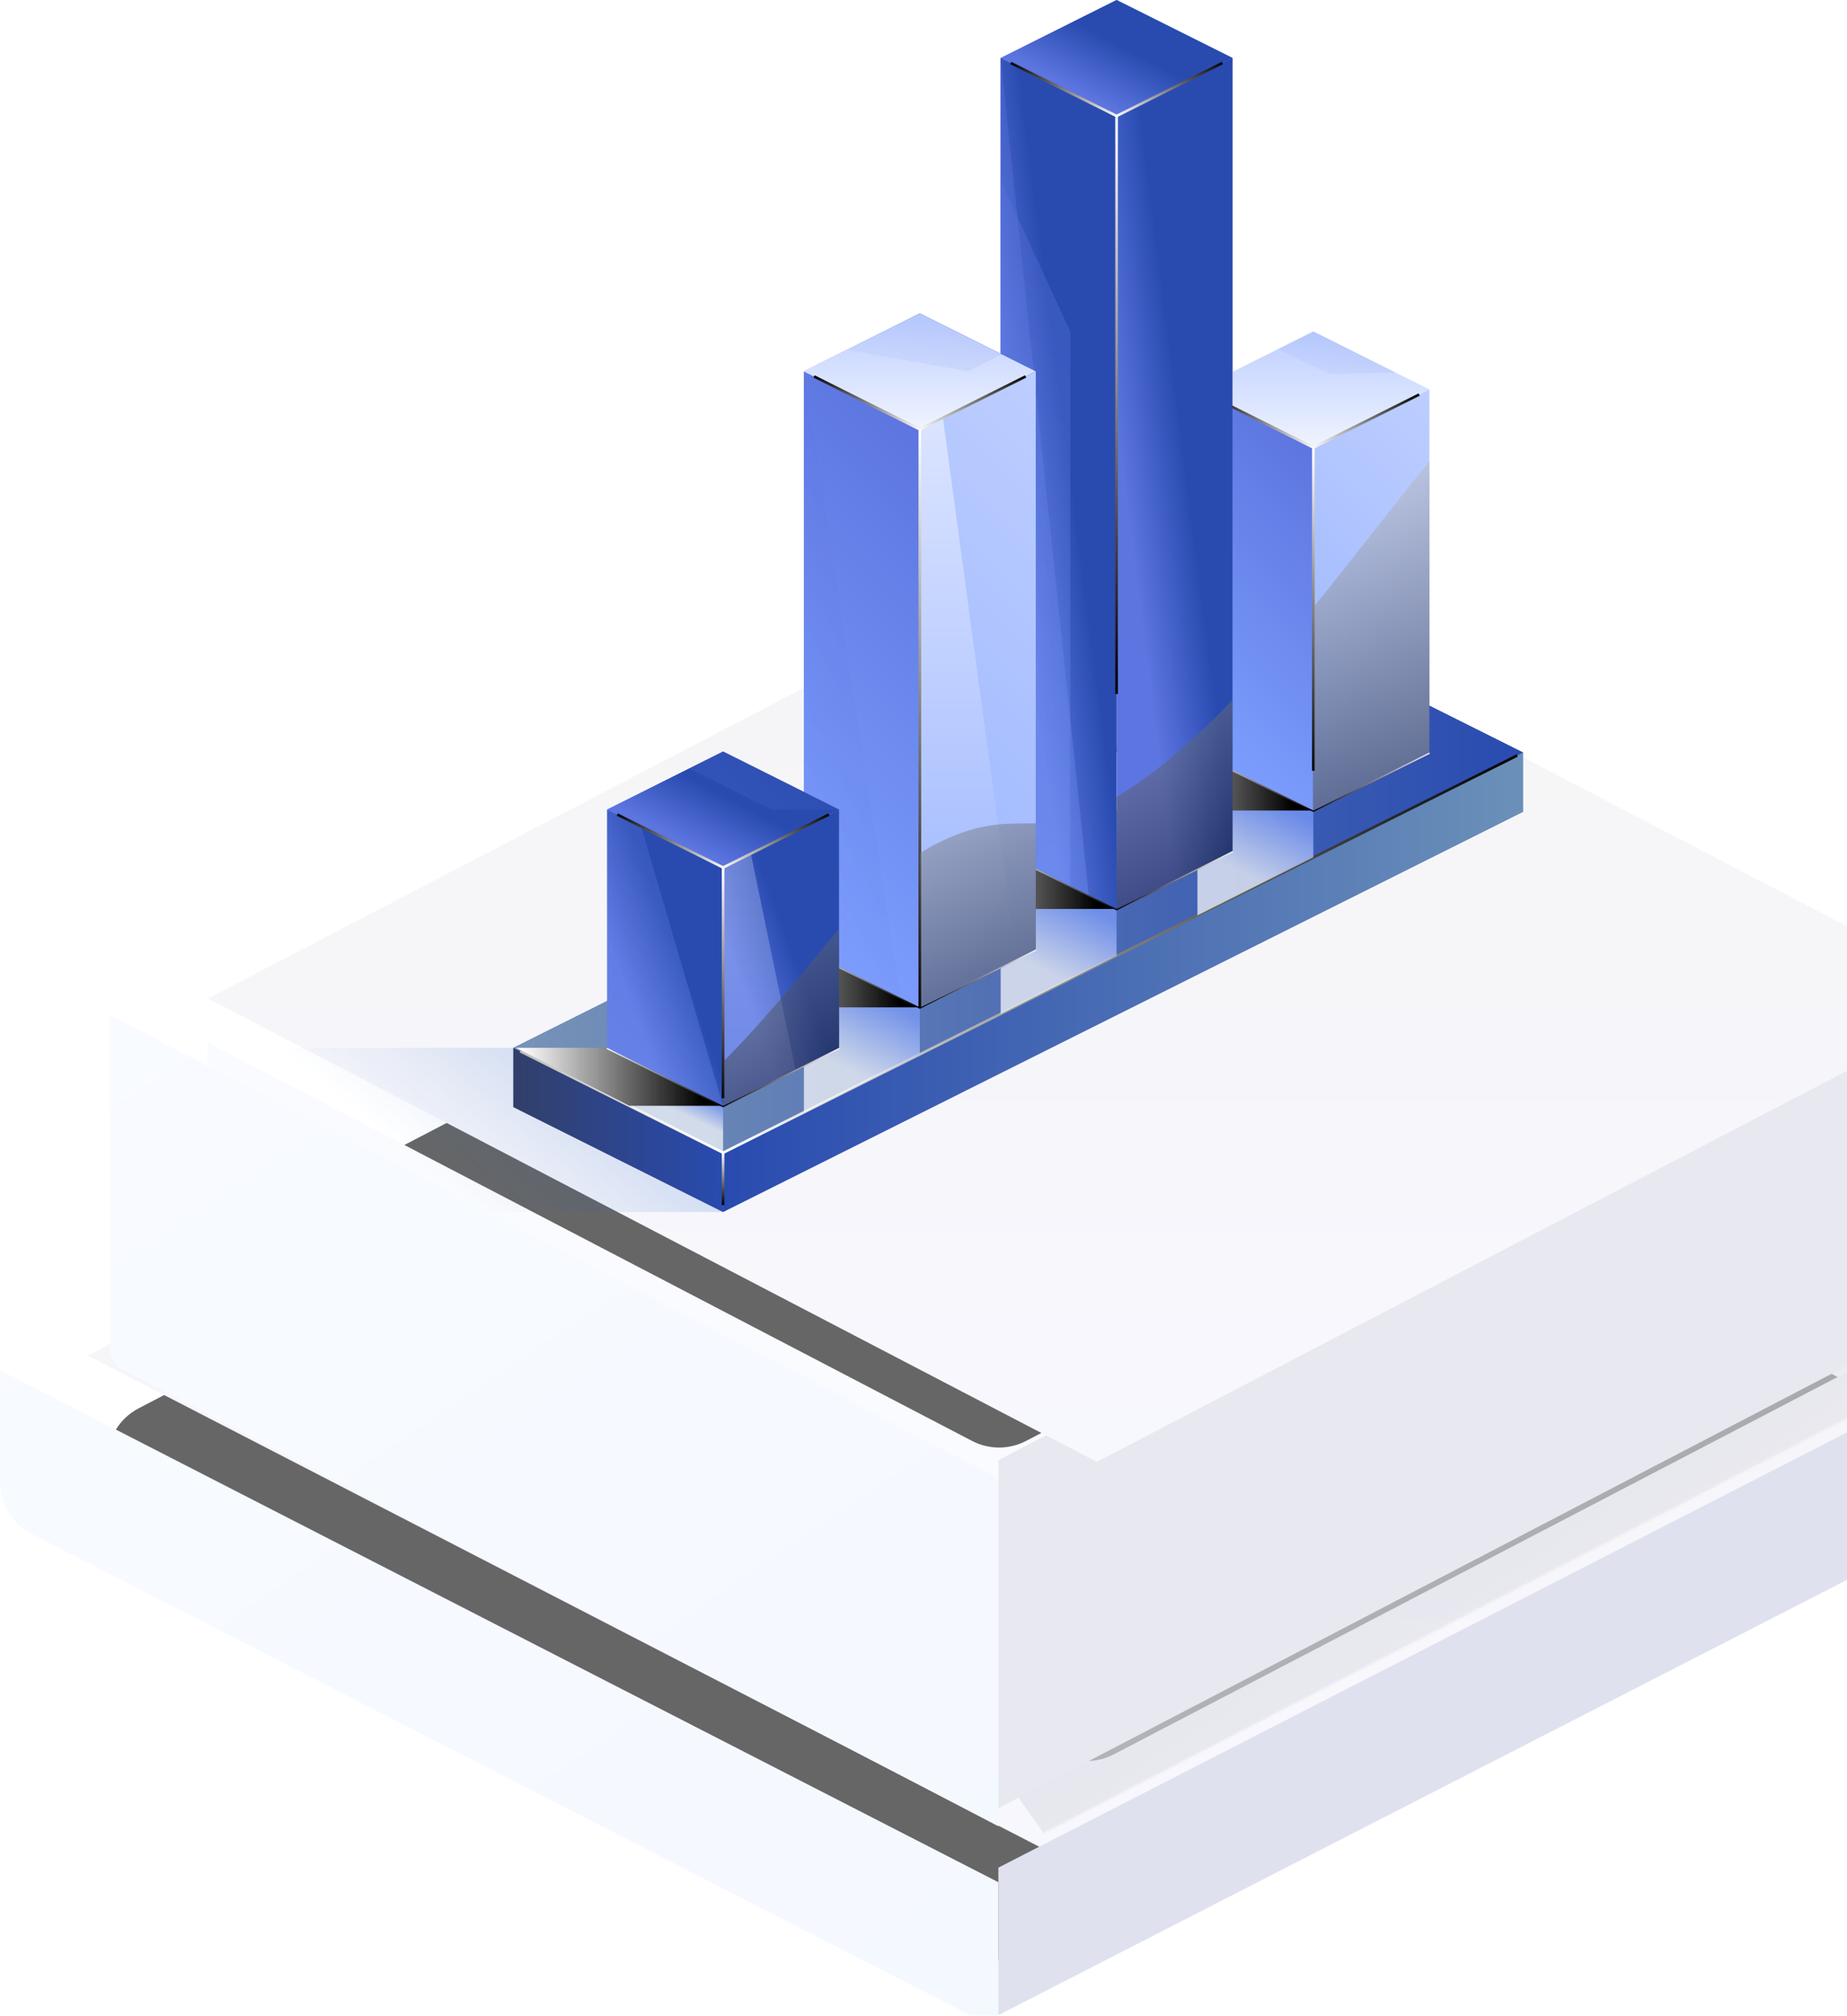 <?xml version="1.0" encoding="UTF-8"?> <svg xmlns="http://www.w3.org/2000/svg" width="780" height="851" viewBox="0 0 780 851" fill="none"><g filter="url(#filter0_f_2008_794)"><path d="M801.288 594.53L429.969 401.005L58.65 594.53C40.968 603.745 40.968 629.047 58.65 638.262L429.969 831.787L801.288 638.262C818.97 629.047 818.97 603.745 801.288 594.53Z" fill="#666666"></path></g><g filter="url(#filter1_i_2008_794)"><path fill-rule="evenodd" clip-rule="evenodd" d="M449.891 363.15L843.245 566.13L421.623 783.697L0 566.13L393.354 363.15C411.089 353.999 432.156 353.999 449.891 363.15ZM450.397 406.926L756.149 566.278L433.303 734.54C426.161 738.262 417.652 738.262 410.51 734.54L87.664 566.278L393.416 406.926C411.27 397.621 432.543 397.621 450.397 406.926Z" fill="url(#paint0_linear_2008_794)"></path></g><mask id="mask0_2008_794" style="mask-type:alpha" maskUnits="userSpaceOnUse" x="0" y="356" width="844" height="428"><path fill-rule="evenodd" clip-rule="evenodd" d="M449.891 363.15L843.245 566.13L421.623 783.697L0 566.13L393.354 363.15C411.089 353.999 432.156 353.999 449.891 363.15ZM450.397 406.926L756.149 566.278L433.303 734.54C426.161 738.262 417.652 738.262 410.51 734.54L87.664 566.278L393.416 406.926C411.27 397.621 432.543 397.621 450.397 406.926Z" fill="url(#paint1_linear_2008_794)"></path></mask><g mask="url(#mask0_2008_794)"><g filter="url(#filter2_f_2008_794)"><path d="M546.858 923.916L423.711 749.863L784.804 560.58L1031.1 697.647L546.858 923.916Z" fill="url(#paint2_linear_2008_794)"></path></g></g><g filter="url(#filter3_f_2008_794)"><path d="M754.587 521.281L426.336 350.203L98.086 521.281C78.228 531.63 78.228 560.045 98.086 570.394L426.336 741.473L754.587 570.394C774.445 560.045 774.445 531.63 754.587 521.281Z" fill="#666666"></path></g><path d="M106.125 580.546L421.907 745.126L737.689 580.546C749.003 574.65 756.149 562.596 756.149 549.411V440.089L433.303 608.351C426.161 612.073 417.652 612.073 410.51 608.351L87.664 440.089V549.411C87.664 562.596 94.811 574.65 106.125 580.546Z" fill="#FAFBFE"></path><g filter="url(#filter4_i_2008_794)"><path d="M421.623 844.615L13.407 635.287C5.176 631.067 0 622.595 0 613.346V566.13L421.623 782.333V844.615Z" fill="url(#paint3_linear_2008_794)"></path></g><g filter="url(#filter5_i_2008_794)"><path d="M421.649 757.204L52.912 565.025C48.837 562.901 46.281 558.687 46.281 554.092V414.635L421.649 610.27V757.204Z" fill="url(#paint4_linear_2008_794)"></path></g><g filter="url(#filter6_i_2008_794)"><path d="M421.621 844.615L829.837 635.287C838.067 631.067 843.244 622.595 843.244 613.346V566.13L421.621 782.333V844.615Z" fill="#E0E1EF"></path></g><g filter="url(#filter7_i_2008_794)"><path d="M421.648 757.204L790.385 565.025C794.46 562.901 797.016 558.687 797.016 554.092V414.635L421.648 610.27V757.204Z" fill="#E8E9F0"></path></g><g filter="url(#filter8_i_2008_794)"><path d="M797.017 414.635L485.641 252.352C454.285 236.009 438.607 227.838 421.649 227.838C404.691 227.838 389.013 236.009 357.656 252.352L46.281 414.635L421.649 610.27L797.017 414.635Z" fill="url(#paint5_linear_2008_794)"></path></g><g clip-path="url(#clip0_2008_794)"><g style="mix-blend-mode:multiply" filter="url(#filter9_f_2008_794)"><path d="M305.36 442.37H88V511.68H305.36V442.37Z" fill="url(#paint6_linear_2008_794)" fill-opacity="0.6"></path></g><path d="M305.359 511.68V486.67L643.209 317.71V342.73L305.359 511.68Z" fill="url(#paint7_linear_2008_794)"></path><path d="M305.359 511.68V486.67L216.789 442.37V467.39L305.359 511.68Z" fill="url(#paint8_linear_2008_794)"></path><path d="M305.359 486.67L216.789 442.37L554.629 273.42L643.209 317.71L305.359 486.67Z" fill="url(#paint9_linear_2008_794)"></path><g style="mix-blend-mode:screen"><path d="M305.371 487.29L219.461 444.33L219.961 443.34L305.371 486.05L640.481 318.46L640.971 319.45L305.371 487.29Z" fill="url(#paint10_linear_2008_794)"></path></g><g style="mix-blend-mode:screen"><path d="M305.919 486.67H304.809V508.75H305.919V486.67Z" fill="url(#paint11_linear_2008_794)"></path></g><path style="mix-blend-mode:multiply" opacity="0.7" d="M554.63 362.01L505.68 386.44V317.71L554.63 342.19V362.01Z" fill="url(#paint12_linear_2008_794)"></path><path style="mix-blend-mode:multiply" opacity="0.7" d="M471.54 403.56L422.59 428V359.26L471.54 383.75V403.56Z" fill="url(#paint13_linear_2008_794)"></path><path style="mix-blend-mode:multiply" opacity="0.7" d="M388.45 445.12L339.5 469.55V400.82L388.45 425.3V445.12Z" fill="url(#paint14_linear_2008_794)"></path><path style="mix-blend-mode:multiply" opacity="0.7" d="M305.36 486.67L256.41 462.19V442.37L305.36 466.85V486.67Z" fill="url(#paint15_linear_2008_794)"></path><path style="mix-blend-mode:multiply" d="M305.361 466.85H265.741L217.891 442.37H305.361V466.85Z" fill="url(#paint16_linear_2008_794)"></path><g style="mix-blend-mode:multiply"><path d="M305.36 467.48L256.16 442.87L256.66 441.88L305.36 466.23L354.07 441.88L354.56 442.87L305.36 467.48Z" fill="url(#paint17_linear_2008_794)"></path></g><path style="mix-blend-mode:multiply" d="M388.45 400.82H300.98V425.3H388.45V400.82Z" fill="url(#paint18_linear_2008_794)"></path><path style="mix-blend-mode:multiply" d="M471.54 359.27H384.07V383.75H471.54V359.27Z" fill="url(#paint19_linear_2008_794)"></path><path style="mix-blend-mode:multiply" d="M554.63 317.71H467.16V342.19H554.63V317.71Z" fill="url(#paint20_linear_2008_794)"></path><g style="mix-blend-mode:multiply"><path d="M554.63 342.81L505.43 318.21L505.93 317.21L554.63 341.57L603.34 317.21L603.83 318.21L554.63 342.81Z" fill="url(#paint21_linear_2008_794)"></path></g><g style="mix-blend-mode:multiply"><path d="M471.54 384.37L422.34 359.76L422.84 358.77L471.54 383.13L520.25 358.77L520.74 359.76L471.54 384.37Z" fill="url(#paint22_linear_2008_794)"></path></g><g style="mix-blend-mode:multiply"><path d="M388.45 425.92L339.25 401.32L339.75 400.32L388.45 424.68L437.16 400.32L437.65 401.32L388.45 425.92Z" fill="url(#paint23_linear_2008_794)"></path></g><path d="M554.63 342.19L505.68 317.71V164.45L554.63 188.93V342.19Z" fill="url(#paint24_linear_2008_794)"></path><path d="M554.629 342.19L603.589 317.71V164.45L554.629 188.93V342.19Z" fill="url(#paint25_linear_2008_794)"></path><path d="M505.68 164.45L554.63 139.97L603.59 164.45L554.63 188.93L505.68 164.45Z" fill="url(#paint26_linear_2008_794)"></path><g style="mix-blend-mode:screen"><path d="M554.631 189.55L509.711 167.08L510.201 166.09L554.631 188.31L599.061 166.09L599.561 167.08L554.631 189.55Z" fill="url(#paint27_linear_2008_794)"></path></g><g style="mix-blend-mode:screen"><path d="M555.188 188.93H554.078V325.42H555.188V188.93Z" fill="url(#paint28_linear_2008_794)"></path></g><path style="mix-blend-mode:multiply" opacity="0.1" d="M539.699 147.43L561.519 157.95L589.289 157.3L554.629 139.97L539.699 147.43Z" fill="url(#paint29_linear_2008_794)"></path><path d="M471.54 383.75L422.59 359.26V24.48L471.54 48.96V383.75Z" fill="url(#paint30_linear_2008_794)"></path><path style="mix-blend-mode:multiply" opacity="0.3" d="M422.59 24.48L459.8 377.88L422.59 359.26V24.48Z" fill="url(#paint31_linear_2008_794)"></path><path style="mix-blend-mode:multiply" opacity="0.3" d="M422.59 359.26L451.99 373.97V139.97L422.59 76.27V359.26Z" fill="url(#paint32_linear_2008_794)"></path><path d="M471.539 383.75L520.499 359.26V24.48L471.539 48.96V383.75Z" fill="url(#paint33_linear_2008_794)"></path><path d="M422.59 24.48L471.54 0L520.5 24.48L471.54 48.96L422.59 24.48Z" fill="url(#paint34_linear_2008_794)"></path><g style="mix-blend-mode:screen"><path d="M471.541 49.58L426.621 27.12L427.111 26.12L471.541 48.34L515.971 26.12L516.471 27.12L471.541 49.58Z" fill="url(#paint35_linear_2008_794)"></path></g><g style="mix-blend-mode:screen"><path d="M472.098 48.96H470.988V292.98H472.098V48.96Z" fill="url(#paint36_linear_2008_794)"></path></g><path d="M388.45 425.3L339.5 400.82V156.79L388.45 181.28V425.3Z" fill="url(#paint37_linear_2008_794)"></path><path style="mix-blend-mode:multiply" opacity="0.3" d="M339.5 156.79V400.82L380.17 421.16L339.5 156.79Z" fill="url(#paint38_linear_2008_794)"></path><path d="M388.449 425.3L437.409 400.82V156.79L388.449 181.28V425.3Z" fill="url(#paint39_linear_2008_794)"></path><path d="M388.449 181.28V425.3L429.129 404.96L398.199 176.4L388.449 181.28Z" fill="url(#paint40_linear_2008_794)"></path><path d="M339.5 156.79L388.45 132.31L437.41 156.79L388.45 181.28L339.5 156.79Z" fill="url(#paint41_linear_2008_794)"></path><path d="M339.5 156.79L388.45 132.31L437.41 156.79L388.45 181.28L339.5 156.79Z" fill="url(#paint42_linear_2008_794)"></path><path style="mix-blend-mode:multiply" opacity="0.1" d="M357.672 147.71L408.822 156.79L423.112 149.65L388.452 132.31L357.672 147.71Z" fill="url(#paint43_linear_2008_794)"></path><g style="mix-blend-mode:screen"><path d="M388.451 181.9L343.531 159.43L344.021 158.43L388.451 180.65L432.881 158.43L433.381 159.43L388.451 181.9Z" fill="url(#paint44_linear_2008_794)"></path></g><g style="mix-blend-mode:screen"><path d="M389.008 181.28H387.898V425.3H389.008V181.28Z" fill="url(#paint45_linear_2008_794)"></path></g><path d="M305.36 466.85L256.41 442.37V341.77L305.36 366.25V466.85Z" fill="url(#paint46_linear_2008_794)"></path><path style="mix-blend-mode:multiply" opacity="0.3" d="M256.41 341.77V442.37L305.36 466.85L270.72 348.93L256.41 341.77Z" fill="url(#paint47_linear_2008_794)"></path><path d="M305.359 466.85L354.319 442.37V341.77L305.359 366.25V466.85Z" fill="url(#paint48_linear_2008_794)"></path><path opacity="0.3" d="M305.359 366.25V466.85L335.939 451.56L317.089 360.39L305.359 366.25Z" fill="url(#paint49_linear_2008_794)"></path><path d="M256.41 341.77L305.36 317.29L354.32 341.77L305.36 366.25L256.41 341.77Z" fill="url(#paint50_linear_2008_794)"></path><path style="mix-blend-mode:multiply" opacity="0.1" d="M291.07 324.44L325.73 341.77H354.32L305.36 317.29L291.07 324.44Z" fill="url(#paint51_linear_2008_794)"></path><g style="mix-blend-mode:screen"><path d="M305.361 366.87L260.441 344.4L260.931 343.41L305.361 365.63L349.791 343.41L350.291 344.4L305.361 366.87Z" fill="url(#paint52_linear_2008_794)"></path></g><g style="mix-blend-mode:screen"><path d="M305.919 366.25H304.809V463.63H305.919V366.25Z" fill="url(#paint53_linear_2008_794)"></path></g><path style="mix-blend-mode:screen" opacity="0.45" d="M554.629 256.36V342.19L603.629 317.71V194.71C586.999 215.28 570.839 236.46 554.629 256.36ZM471.539 336.43V383.75L520.539 359.27V295.52C504.559 312.18 488.359 326.39 471.539 336.43ZM388.449 360.2V425.3L437.449 400.82V347.58C425.929 347.91 414.999 346.44 395.989 355.95C393.405 357.237 390.889 358.656 388.449 360.2ZM305.359 466.85L354.359 442.37V392.18C340.869 408.01 326.199 427.18 305.359 448.35V466.85Z" fill="url(#paint54_linear_2008_794)"></path><g style="mix-blend-mode:overlay" opacity="0.8"><path d="M305.359 511.68V486.67L643.209 317.71V342.73L305.359 511.68Z" fill="url(#paint55_linear_2008_794)"></path><path d="M305.359 511.68V486.67L216.789 442.37V467.39L305.359 511.68Z" fill="url(#paint56_linear_2008_794)"></path><path d="M305.359 486.67L216.789 442.37L554.629 273.42L643.209 317.71L305.359 486.67Z" fill="url(#paint57_linear_2008_794)"></path><g style="mix-blend-mode:screen"><path d="M305.371 487.29L219.461 444.33L219.961 443.34L305.371 486.05L640.481 318.46L640.971 319.45L305.371 487.29Z" fill="url(#paint58_linear_2008_794)"></path></g><g style="mix-blend-mode:screen"><path d="M305.919 486.67H304.809V508.75H305.919V486.67Z" fill="url(#paint59_linear_2008_794)"></path></g><path style="mix-blend-mode:multiply" opacity="0.7" d="M554.63 362.01L505.68 386.44V317.71L554.63 342.19V362.01Z" fill="url(#paint60_linear_2008_794)"></path><path style="mix-blend-mode:multiply" opacity="0.7" d="M471.54 403.56L422.59 428V359.26L471.54 383.75V403.56Z" fill="url(#paint61_linear_2008_794)"></path><path style="mix-blend-mode:multiply" opacity="0.7" d="M388.45 445.12L339.5 469.55V400.82L388.45 425.3V445.12Z" fill="url(#paint62_linear_2008_794)"></path><path style="mix-blend-mode:multiply" opacity="0.7" d="M305.36 486.67L256.41 462.19V442.37L305.36 466.85V486.67Z" fill="url(#paint63_linear_2008_794)"></path><path style="mix-blend-mode:multiply" d="M305.361 466.85H265.741L217.891 442.37H305.361V466.85Z" fill="url(#paint64_linear_2008_794)"></path><g style="mix-blend-mode:multiply"><path d="M305.36 467.48L256.16 442.87L256.66 441.88L305.36 466.23L354.07 441.88L354.56 442.87L305.36 467.48Z" fill="url(#paint65_linear_2008_794)"></path></g><path style="mix-blend-mode:multiply" d="M388.45 400.82H300.98V425.3H388.45V400.82Z" fill="url(#paint66_linear_2008_794)"></path><path style="mix-blend-mode:multiply" d="M471.54 359.27H384.07V383.75H471.54V359.27Z" fill="url(#paint67_linear_2008_794)"></path><path style="mix-blend-mode:multiply" d="M554.63 317.71H467.16V342.19H554.63V317.71Z" fill="url(#paint68_linear_2008_794)"></path><g style="mix-blend-mode:multiply"><path d="M554.63 342.81L505.43 318.21L505.93 317.21L554.63 341.57L603.34 317.21L603.83 318.21L554.63 342.81Z" fill="url(#paint69_linear_2008_794)"></path></g><g style="mix-blend-mode:multiply"><path d="M471.54 384.37L422.34 359.76L422.84 358.77L471.54 383.13L520.25 358.77L520.74 359.76L471.54 384.37Z" fill="url(#paint70_linear_2008_794)"></path></g><g style="mix-blend-mode:multiply"><path d="M388.45 425.92L339.25 401.32L339.75 400.32L388.45 424.68L437.16 400.32L437.65 401.32L388.45 425.92Z" fill="url(#paint71_linear_2008_794)"></path></g><path d="M554.63 342.19L505.68 317.71V164.45L554.63 188.93V342.19Z" fill="url(#paint72_linear_2008_794)"></path><path d="M554.629 342.19L603.589 317.71V164.45L554.629 188.93V342.19Z" fill="url(#paint73_linear_2008_794)"></path><path d="M505.68 164.45L554.63 139.97L603.59 164.45L554.63 188.93L505.68 164.45Z" fill="url(#paint74_linear_2008_794)"></path><g style="mix-blend-mode:screen"><path d="M554.631 189.55L509.711 167.08L510.201 166.09L554.631 188.31L599.061 166.09L599.561 167.08L554.631 189.55Z" fill="url(#paint75_linear_2008_794)"></path></g><g style="mix-blend-mode:screen"><path d="M555.188 188.93H554.078V325.42H555.188V188.93Z" fill="url(#paint76_linear_2008_794)"></path></g><path style="mix-blend-mode:multiply" opacity="0.1" d="M539.699 147.43L561.519 157.95L589.289 157.3L554.629 139.97L539.699 147.43Z" fill="url(#paint77_linear_2008_794)"></path><path d="M471.54 383.75L422.59 359.26V24.48L471.54 48.96V383.75Z" fill="url(#paint78_linear_2008_794)"></path><path style="mix-blend-mode:multiply" opacity="0.3" d="M422.59 24.48L459.8 377.88L422.59 359.26V24.48Z" fill="url(#paint79_linear_2008_794)"></path><path style="mix-blend-mode:multiply" opacity="0.3" d="M422.59 359.26L451.99 373.97V139.97L422.59 76.27V359.26Z" fill="url(#paint80_linear_2008_794)"></path><path d="M471.539 383.75L520.499 359.26V24.48L471.539 48.96V383.75Z" fill="url(#paint81_linear_2008_794)"></path><path d="M422.59 24.48L471.54 0L520.5 24.48L471.54 48.96L422.59 24.48Z" fill="url(#paint82_linear_2008_794)"></path><g style="mix-blend-mode:screen"><path d="M471.541 49.58L426.621 27.12L427.111 26.12L471.541 48.34L515.971 26.12L516.471 27.12L471.541 49.58Z" fill="url(#paint83_linear_2008_794)"></path></g><g style="mix-blend-mode:screen"><path d="M472.098 48.96H470.988V292.98H472.098V48.96Z" fill="url(#paint84_linear_2008_794)"></path></g><path d="M388.45 425.3L339.5 400.82V156.79L388.45 181.28V425.3Z" fill="url(#paint85_linear_2008_794)"></path><path style="mix-blend-mode:multiply" opacity="0.3" d="M339.5 156.79V400.82L380.17 421.16L339.5 156.79Z" fill="url(#paint86_linear_2008_794)"></path><path d="M388.449 425.3L437.409 400.82V156.79L388.449 181.28V425.3Z" fill="url(#paint87_linear_2008_794)"></path><path d="M388.449 181.28V425.3L429.129 404.96L398.199 176.4L388.449 181.28Z" fill="url(#paint88_linear_2008_794)"></path><path d="M339.5 156.79L388.45 132.31L437.41 156.79L388.45 181.28L339.5 156.79Z" fill="url(#paint89_linear_2008_794)"></path><path d="M339.5 156.79L388.45 132.31L437.41 156.79L388.45 181.28L339.5 156.79Z" fill="url(#paint90_linear_2008_794)"></path><path style="mix-blend-mode:multiply" opacity="0.1" d="M357.672 147.71L408.822 156.79L423.112 149.65L388.452 132.31L357.672 147.71Z" fill="url(#paint91_linear_2008_794)"></path><g style="mix-blend-mode:screen"><path d="M388.451 181.9L343.531 159.43L344.021 158.43L388.451 180.65L432.881 158.43L433.381 159.43L388.451 181.9Z" fill="url(#paint92_linear_2008_794)"></path></g><g style="mix-blend-mode:screen"><path d="M389.008 181.28H387.898V425.3H389.008V181.28Z" fill="url(#paint93_linear_2008_794)"></path></g><path d="M305.36 466.85L256.41 442.37V341.77L305.36 366.25V466.85Z" fill="url(#paint94_linear_2008_794)"></path><path style="mix-blend-mode:multiply" opacity="0.3" d="M256.41 341.77V442.37L305.36 466.85L270.72 348.93L256.41 341.77Z" fill="url(#paint95_linear_2008_794)"></path><path d="M305.359 466.85L354.319 442.37V341.77L305.359 366.25V466.85Z" fill="url(#paint96_linear_2008_794)"></path><path opacity="0.3" d="M305.359 366.25V466.85L335.939 451.56L317.089 360.39L305.359 366.25Z" fill="url(#paint97_linear_2008_794)"></path><path d="M256.41 341.77L305.36 317.29L354.32 341.77L305.36 366.25L256.41 341.77Z" fill="url(#paint98_linear_2008_794)"></path><path style="mix-blend-mode:multiply" opacity="0.1" d="M291.07 324.44L325.73 341.77H354.32L305.36 317.29L291.07 324.44Z" fill="url(#paint99_linear_2008_794)"></path><g style="mix-blend-mode:screen"><path d="M305.361 366.87L260.441 344.4L260.931 343.41L305.361 365.63L349.791 343.41L350.291 344.4L305.361 366.87Z" fill="url(#paint100_linear_2008_794)"></path></g><g style="mix-blend-mode:screen"><path d="M305.919 366.25H304.809V463.63H305.919V366.25Z" fill="url(#paint101_linear_2008_794)"></path></g><path style="mix-blend-mode:screen" opacity="0.45" d="M554.629 256.36V342.19L603.629 317.71V194.71C586.999 215.28 570.839 236.46 554.629 256.36ZM471.539 336.43V383.75L520.539 359.27V295.52C504.559 312.18 488.359 326.39 471.539 336.43ZM388.449 360.2V425.3L437.449 400.82V347.58C425.929 347.91 414.999 346.44 395.989 355.95C393.405 357.237 390.889 358.656 388.449 360.2ZM305.359 466.85L354.359 442.37V392.18C340.869 408.01 326.199 427.18 305.359 448.35V466.85Z" fill="url(#paint102_linear_2008_794)"></path></g></g><defs><filter id="filter0_f_2008_794" x="26.895" y="382.512" width="806.147" height="467.768" filterUnits="userSpaceOnUse" color-interpolation-filters="sRGB"><feFlood flood-opacity="0" result="BackgroundImageFix"></feFlood><feBlend mode="normal" in="SourceGraphic" in2="BackgroundImageFix" result="shape"></feBlend><feGaussianBlur stdDeviation="9.247" result="effect1_foregroundBlur_2008_794"></feGaussianBlur></filter><filter id="filter1_i_2008_794" x="0" y="356.287" width="880.232" height="433.574" filterUnits="userSpaceOnUse" color-interpolation-filters="sRGB"><feFlood flood-opacity="0" result="BackgroundImageFix"></feFlood><feBlend mode="normal" in="SourceGraphic" in2="BackgroundImageFix" result="shape"></feBlend><feColorMatrix in="SourceAlpha" type="matrix" values="0 0 0 0 0 0 0 0 0 0 0 0 0 0 0 0 0 0 127 0" result="hardAlpha"></feColorMatrix><feOffset dx="36.987" dy="6.164"></feOffset><feGaussianBlur stdDeviation="18.493"></feGaussianBlur><feComposite in2="hardAlpha" operator="arithmetic" k2="-1" k3="1"></feComposite><feColorMatrix type="matrix" values="0 0 0 0 1 0 0 0 0 1 0 0 0 0 1 0 0 0 0.7 0"></feColorMatrix><feBlend mode="normal" in2="shape" result="effect1_innerShadow_2008_794"></feBlend></filter><filter id="filter2_f_2008_794" x="411.382" y="548.251" width="632.045" height="387.994" filterUnits="userSpaceOnUse" color-interpolation-filters="sRGB"><feFlood flood-opacity="0" result="BackgroundImageFix"></feFlood><feBlend mode="normal" in="SourceGraphic" in2="BackgroundImageFix" result="shape"></feBlend><feGaussianBlur stdDeviation="6.164" result="effect1_foregroundBlur_2008_794"></feGaussianBlur></filter><filter id="filter3_f_2008_794" x="64.7" y="331.709" width="723.274" height="428.257" filterUnits="userSpaceOnUse" color-interpolation-filters="sRGB"><feFlood flood-opacity="0" result="BackgroundImageFix"></feFlood><feBlend mode="normal" in="SourceGraphic" in2="BackgroundImageFix" result="shape"></feBlend><feGaussianBlur stdDeviation="9.247" result="effect1_foregroundBlur_2008_794"></feGaussianBlur></filter><filter id="filter4_i_2008_794" x="0" y="566.13" width="421.623" height="284.65" filterUnits="userSpaceOnUse" color-interpolation-filters="sRGB"><feFlood flood-opacity="0" result="BackgroundImageFix"></feFlood><feBlend mode="normal" in="SourceGraphic" in2="BackgroundImageFix" result="shape"></feBlend><feColorMatrix in="SourceAlpha" type="matrix" values="0 0 0 0 0 0 0 0 0 0 0 0 0 0 0 0 0 0 127 0" result="hardAlpha"></feColorMatrix><feOffset dy="12.329"></feOffset><feGaussianBlur stdDeviation="3.082"></feGaussianBlur><feComposite in2="hardAlpha" operator="arithmetic" k2="-1" k3="1"></feComposite><feColorMatrix type="matrix" values="0 0 0 0 1 0 0 0 0 1 0 0 0 0 1 0 0 0 1 0"></feColorMatrix><feBlend mode="normal" in2="shape" result="effect1_innerShadow_2008_794"></feBlend></filter><filter id="filter5_i_2008_794" x="46.281" y="414.635" width="375.368" height="349.492" filterUnits="userSpaceOnUse" color-interpolation-filters="sRGB"><feFlood flood-opacity="0" result="BackgroundImageFix"></feFlood><feBlend mode="normal" in="SourceGraphic" in2="BackgroundImageFix" result="shape"></feBlend><feColorMatrix in="SourceAlpha" type="matrix" values="0 0 0 0 0 0 0 0 0 0 0 0 0 0 0 0 0 0 127 0" result="hardAlpha"></feColorMatrix><feOffset dy="13.846"></feOffset><feGaussianBlur stdDeviation="3.461"></feGaussianBlur><feComposite in2="hardAlpha" operator="arithmetic" k2="-1" k3="1"></feComposite><feColorMatrix type="matrix" values="0 0 0 0 1 0 0 0 0 1 0 0 0 0 1 0 0 0 1 0"></feColorMatrix><feBlend mode="normal" in2="shape" result="effect1_innerShadow_2008_794"></feBlend></filter><filter id="filter6_i_2008_794" x="421.621" y="566.13" width="421.623" height="284.65" filterUnits="userSpaceOnUse" color-interpolation-filters="sRGB"><feFlood flood-opacity="0" result="BackgroundImageFix"></feFlood><feBlend mode="normal" in="SourceGraphic" in2="BackgroundImageFix" result="shape"></feBlend><feColorMatrix in="SourceAlpha" type="matrix" values="0 0 0 0 0 0 0 0 0 0 0 0 0 0 0 0 0 0 127 0" result="hardAlpha"></feColorMatrix><feOffset dy="6.164"></feOffset><feGaussianBlur stdDeviation="3.082"></feGaussianBlur><feComposite in2="hardAlpha" operator="arithmetic" k2="-1" k3="1"></feComposite><feColorMatrix type="matrix" values="0 0 0 0 1 0 0 0 0 1 0 0 0 0 1 0 0 0 0.3 0"></feColorMatrix><feBlend mode="normal" in2="shape" result="effect1_innerShadow_2008_794"></feBlend></filter><filter id="filter7_i_2008_794" x="421.648" y="414.635" width="375.368" height="348.733" filterUnits="userSpaceOnUse" color-interpolation-filters="sRGB"><feFlood flood-opacity="0" result="BackgroundImageFix"></feFlood><feBlend mode="normal" in="SourceGraphic" in2="BackgroundImageFix" result="shape"></feBlend><feColorMatrix in="SourceAlpha" type="matrix" values="0 0 0 0 0 0 0 0 0 0 0 0 0 0 0 0 0 0 127 0" result="hardAlpha"></feColorMatrix><feOffset dy="6.164"></feOffset><feGaussianBlur stdDeviation="3.082"></feGaussianBlur><feComposite in2="hardAlpha" operator="arithmetic" k2="-1" k3="1"></feComposite><feColorMatrix type="matrix" values="0 0 0 0 1 0 0 0 0 1 0 0 0 0 1 0 0 0 0.4 0"></feColorMatrix><feBlend mode="normal" in2="shape" result="effect1_innerShadow_2008_794"></feBlend></filter><filter id="filter8_i_2008_794" x="46.281" y="227.838" width="792.273" height="389.355" filterUnits="userSpaceOnUse" color-interpolation-filters="sRGB"><feFlood flood-opacity="0" result="BackgroundImageFix"></feFlood><feBlend mode="normal" in="SourceGraphic" in2="BackgroundImageFix" result="shape"></feBlend><feColorMatrix in="SourceAlpha" type="matrix" values="0 0 0 0 0 0 0 0 0 0 0 0 0 0 0 0 0 0 127 0" result="hardAlpha"></feColorMatrix><feOffset dx="41.538" dy="6.923"></feOffset><feGaussianBlur stdDeviation="20.769"></feGaussianBlur><feComposite in2="hardAlpha" operator="arithmetic" k2="-1" k3="1"></feComposite><feColorMatrix type="matrix" values="0 0 0 0 1 0 0 0 0 1 0 0 0 0 1 0 0 0 0.7 0"></feColorMatrix><feBlend mode="normal" in2="shape" result="effect1_innerShadow_2008_794"></feBlend></filter><filter id="filter9_f_2008_794" x="73.417" y="427.787" width="246.525" height="98.475" filterUnits="userSpaceOnUse" color-interpolation-filters="sRGB"><feFlood flood-opacity="0" result="BackgroundImageFix"></feFlood><feBlend mode="normal" in="SourceGraphic" in2="BackgroundImageFix" result="shape"></feBlend><feGaussianBlur stdDeviation="7.291" result="effect1_foregroundBlur_2008_794"></feGaussianBlur></filter><linearGradient id="paint0_linear_2008_794" x1="421.264" y1="346.054" x2="421.264" y2="787.414" gradientUnits="userSpaceOnUse"><stop stop-color="#F5F5F5"></stop><stop offset="1" stop-color="#F7F7FE"></stop></linearGradient><linearGradient id="paint1_linear_2008_794" x1="421.264" y1="346.054" x2="421.264" y2="787.414" gradientUnits="userSpaceOnUse"><stop stop-color="#F5F5F5"></stop><stop offset="1" stop-color="#F7F7FE"></stop></linearGradient><linearGradient id="paint2_linear_2008_794" x1="508.444" y1="510.539" x2="761.648" y2="901.988" gradientUnits="userSpaceOnUse"><stop stop-color="#E0E1EF"></stop><stop offset="1" stop-color="#D9D9D9" stop-opacity="0"></stop></linearGradient><linearGradient id="paint3_linear_2008_794" x1="-379.555" y1="-349.111" x2="429.132" y2="841.256" gradientUnits="userSpaceOnUse"><stop stop-color="white"></stop><stop offset="1" stop-color="#F4F8FF"></stop></linearGradient><linearGradient id="paint4_linear_2008_794" x1="-328.768" y1="-391.84" x2="465.851" y2="782.614" gradientUnits="userSpaceOnUse"><stop stop-color="white"></stop><stop offset="1" stop-color="#F4F8FF"></stop></linearGradient><linearGradient id="paint5_linear_2008_794" x1="421.33" y1="219" x2="421.33" y2="609.937" gradientUnits="userSpaceOnUse"><stop stop-color="#F5F5F5"></stop><stop offset="1" stop-color="#F7F7FE"></stop></linearGradient><linearGradient id="paint6_linear_2008_794" x1="203" y1="512" x2="361.93" y2="318.558" gradientUnits="userSpaceOnUse"><stop stop-color="#2063C8" stop-opacity="0"></stop><stop offset="1" stop-color="#2063C8"></stop></linearGradient><linearGradient id="paint7_linear_2008_794" x1="305.359" y1="414.7" x2="643.199" y2="414.7" gradientUnits="userSpaceOnUse"><stop stop-color="#294BB0"></stop><stop offset="1" stop-color="#6B90B8"></stop></linearGradient><linearGradient id="paint8_linear_2008_794" x1="216.789" y1="477.03" x2="305.359" y2="477.03" gradientUnits="userSpaceOnUse"><stop stop-color="#313F69"></stop><stop offset="1" stop-color="#294BB0"></stop></linearGradient><linearGradient id="paint9_linear_2008_794" x1="216.789" y1="380.04" x2="643.199" y2="380.04" gradientUnits="userSpaceOnUse"><stop stop-color="#7793B8"></stop><stop offset="1" stop-color="#294BB0"></stop></linearGradient><linearGradient id="paint10_linear_2008_794" x1="430.221" y1="487.29" x2="430.221" y2="318.46" gradientUnits="userSpaceOnUse"><stop stop-color="white"></stop><stop offset="1"></stop></linearGradient><linearGradient id="paint11_linear_2008_794" x1="305.359" y1="508.75" x2="305.359" y2="486.67" gradientUnits="userSpaceOnUse"><stop></stop><stop offset="1" stop-color="white"></stop></linearGradient><linearGradient id="paint12_linear_2008_794" x1="531.9" y1="336.22" x2="518.1" y2="365.07" gradientUnits="userSpaceOnUse"><stop stop-color="#7E9FFF"></stop><stop offset="1" stop-color="white"></stop></linearGradient><linearGradient id="paint13_linear_2008_794" x1="448.81" y1="377.78" x2="435.01" y2="406.63" gradientUnits="userSpaceOnUse"><stop stop-color="#7E9FFF"></stop><stop offset="1" stop-color="white"></stop></linearGradient><linearGradient id="paint14_linear_2008_794" x1="365.72" y1="419.33" x2="351.92" y2="448.18" gradientUnits="userSpaceOnUse"><stop stop-color="#7E9FFF"></stop><stop offset="1" stop-color="white"></stop></linearGradient><linearGradient id="paint15_linear_2008_794" x1="284.25" y1="457.5" x2="280.05" y2="466.27" gradientUnits="userSpaceOnUse"><stop stop-color="#7E9FFF"></stop><stop offset="1" stop-color="white"></stop></linearGradient><linearGradient id="paint16_linear_2008_794" x1="296.591" y1="454.61" x2="219.941" y2="454.61" gradientUnits="userSpaceOnUse"><stop></stop><stop offset="1" stop-color="white"></stop></linearGradient><linearGradient id="paint17_linear_2008_794" x1="305.36" y1="467.48" x2="305.36" y2="441.88" gradientUnits="userSpaceOnUse"><stop></stop><stop offset="1" stop-color="white"></stop></linearGradient><linearGradient id="paint18_linear_2008_794" x1="379.68" y1="413.06" x2="303.03" y2="413.06" gradientUnits="userSpaceOnUse"><stop></stop><stop offset="1" stop-color="white"></stop></linearGradient><linearGradient id="paint19_linear_2008_794" x1="462.77" y1="371.51" x2="386.12" y2="371.51" gradientUnits="userSpaceOnUse"><stop></stop><stop offset="1" stop-color="white"></stop></linearGradient><linearGradient id="paint20_linear_2008_794" x1="545.86" y1="329.95" x2="469.21" y2="329.95" gradientUnits="userSpaceOnUse"><stop></stop><stop offset="1" stop-color="white"></stop></linearGradient><linearGradient id="paint21_linear_2008_794" x1="554.63" y1="342.81" x2="554.63" y2="317.21" gradientUnits="userSpaceOnUse"><stop></stop><stop offset="1" stop-color="white"></stop></linearGradient><linearGradient id="paint22_linear_2008_794" x1="471.54" y1="384.37" x2="471.54" y2="358.77" gradientUnits="userSpaceOnUse"><stop></stop><stop offset="1" stop-color="white"></stop></linearGradient><linearGradient id="paint23_linear_2008_794" x1="388.45" y1="425.92" x2="388.45" y2="400.32" gradientUnits="userSpaceOnUse"><stop></stop><stop offset="1" stop-color="white"></stop></linearGradient><linearGradient id="paint24_linear_2008_794" x1="485.72" y1="297.75" x2="574.59" y2="208.89" gradientUnits="userSpaceOnUse"><stop stop-color="#7E9FFF"></stop><stop offset="1" stop-color="#5C75E0"></stop></linearGradient><linearGradient id="paint25_linear_2008_794" x1="522.429" y1="309.99" x2="635.779" y2="196.64" gradientUnits="userSpaceOnUse"><stop stop-color="#99B4FF"></stop><stop offset="1" stop-color="#BDCEFF"></stop></linearGradient><linearGradient id="paint26_linear_2008_794" x1="554.63" y1="188.93" x2="554.63" y2="139.96" gradientUnits="userSpaceOnUse"><stop stop-color="#F0F4FF"></stop><stop offset="1" stop-color="#BDCEFF"></stop></linearGradient><linearGradient id="paint27_linear_2008_794" x1="554.631" y1="189.55" x2="554.631" y2="166.09" gradientUnits="userSpaceOnUse"><stop stop-color="white"></stop><stop offset="1"></stop></linearGradient><linearGradient id="paint28_linear_2008_794" x1="554.628" y1="325.41" x2="554.628" y2="188.93" gradientUnits="userSpaceOnUse"><stop></stop><stop offset="1" stop-color="white"></stop></linearGradient><linearGradient id="paint29_linear_2008_794" x1="554.559" y1="162.3" x2="574.429" y2="142.43" gradientUnits="userSpaceOnUse"><stop stop-color="#7E9FFF"></stop><stop offset="1" stop-color="#5C75E0"></stop></linearGradient><linearGradient id="paint30_linear_2008_794" x1="429.517" y1="233.26" x2="455.997" y2="229.869" gradientUnits="userSpaceOnUse"><stop stop-color="#5C75E0"></stop><stop offset="1" stop-color="#294BB0"></stop></linearGradient><linearGradient id="paint31_linear_2008_794" x1="534.2" y1="303.48" x2="338.9" y2="108.18" gradientUnits="userSpaceOnUse"><stop stop-color="#7E9FFF"></stop><stop offset="1" stop-color="#5C75E0"></stop></linearGradient><linearGradient id="paint32_linear_2008_794" x1="362.87" y1="299.54" x2="504.37" y2="158.04" gradientUnits="userSpaceOnUse"><stop stop-color="#7E9FFF"></stop><stop offset="1" stop-color="#5C75E0"></stop></linearGradient><linearGradient id="paint33_linear_2008_794" x1="478.468" y1="233.26" x2="504.952" y2="229.868" gradientUnits="userSpaceOnUse"><stop stop-color="#5C75E0"></stop><stop offset="1" stop-color="#294BB0"></stop></linearGradient><linearGradient id="paint34_linear_2008_794" x1="436.446" y1="28.452" x2="448.323" y2="6.128" gradientUnits="userSpaceOnUse"><stop stop-color="#5C75E0"></stop><stop offset="1" stop-color="#294BB0"></stop></linearGradient><linearGradient id="paint35_linear_2008_794" x1="471.541" y1="49.58" x2="471.541" y2="26.12" gradientUnits="userSpaceOnUse"><stop stop-color="white"></stop><stop offset="1"></stop></linearGradient><linearGradient id="paint36_linear_2008_794" x1="471.538" y1="292.99" x2="471.538" y2="48.96" gradientUnits="userSpaceOnUse"><stop></stop><stop offset="1" stop-color="white"></stop></linearGradient><linearGradient id="paint37_linear_2008_794" x1="296.85" y1="358.17" x2="431.1" y2="223.92" gradientUnits="userSpaceOnUse"><stop stop-color="#7E9FFF"></stop><stop offset="1" stop-color="#5C75E0"></stop></linearGradient><linearGradient id="paint38_linear_2008_794" x1="283.58" y1="288.92" x2="381.188" y2="240.116" gradientUnits="userSpaceOnUse"><stop stop-color="#7E9FFF"></stop><stop offset="1" stop-color="#5C75E0"></stop></linearGradient><linearGradient id="paint39_linear_2008_794" x1="333.569" y1="370.41" x2="492.289" y2="211.68" gradientUnits="userSpaceOnUse"><stop stop-color="#99B4FF"></stop><stop offset="1" stop-color="#BDCEFF"></stop></linearGradient><linearGradient id="paint40_linear_2008_794" x1="408.789" y1="425.3" x2="408.789" y2="176.4" gradientUnits="userSpaceOnUse"><stop stop-color="#99B4FF"></stop><stop offset="1" stop-color="#DBE4FF"></stop></linearGradient><linearGradient id="paint41_linear_2008_794" x1="339.5" y1="156.79" x2="437.41" y2="156.79" gradientUnits="userSpaceOnUse"><stop stop-color="#99B4FF"></stop><stop offset="1" stop-color="#3956AB"></stop></linearGradient><linearGradient id="paint42_linear_2008_794" x1="388.45" y1="181.28" x2="388.45" y2="132.31" gradientUnits="userSpaceOnUse"><stop stop-color="#F0F4FF"></stop><stop offset="1" stop-color="#BDCEFF"></stop></linearGradient><linearGradient id="paint43_linear_2008_794" x1="374.522" y1="164.55" x2="406.272" y2="132.8" gradientUnits="userSpaceOnUse"><stop stop-color="#7E9FFF"></stop><stop offset="1" stop-color="#5C75E0"></stop></linearGradient><linearGradient id="paint44_linear_2008_794" x1="388.451" y1="181.9" x2="388.451" y2="158.43" gradientUnits="userSpaceOnUse"><stop stop-color="white"></stop><stop offset="1"></stop></linearGradient><linearGradient id="paint45_linear_2008_794" x1="388.448" y1="425.3" x2="388.448" y2="181.28" gradientUnits="userSpaceOnUse"><stop></stop><stop offset="1" stop-color="white"></stop></linearGradient><linearGradient id="paint46_linear_2008_794" x1="263.337" y1="414.457" x2="287.044" y2="405.738" gradientUnits="userSpaceOnUse"><stop stop-color="#5C75E0"></stop><stop offset="1" stop-color="#294BB0"></stop></linearGradient><linearGradient id="paint47_linear_2008_794" x1="249.62" y1="435.58" x2="303.5" y2="381.71" gradientUnits="userSpaceOnUse"><stop stop-color="#7E9FFF"></stop><stop offset="1" stop-color="#5C75E0"></stop></linearGradient><linearGradient id="paint48_linear_2008_794" x1="312.288" y1="414.457" x2="335.998" y2="405.734" gradientUnits="userSpaceOnUse"><stop stop-color="#5C75E0"></stop><stop offset="1" stop-color="#294BB0"></stop></linearGradient><linearGradient id="paint49_linear_2008_794" x1="320.649" y1="466.85" x2="320.649" y2="360.39" gradientUnits="userSpaceOnUse"><stop stop-color="#99B4FF"></stop><stop offset="1" stop-color="#DBE4FF"></stop></linearGradient><linearGradient id="paint50_linear_2008_794" x1="270.266" y1="345.742" x2="282.144" y2="323.418" gradientUnits="userSpaceOnUse"><stop stop-color="#5C75E0"></stop><stop offset="1" stop-color="#294BB0"></stop></linearGradient><linearGradient id="paint51_linear_2008_794" x1="311.22" y1="344.58" x2="334.17" y2="321.63" gradientUnits="userSpaceOnUse"><stop stop-color="#7E9FFF"></stop><stop offset="1" stop-color="#5C75E0"></stop></linearGradient><linearGradient id="paint52_linear_2008_794" x1="305.361" y1="366.87" x2="305.361" y2="343.41" gradientUnits="userSpaceOnUse"><stop stop-color="white"></stop><stop offset="1"></stop></linearGradient><linearGradient id="paint53_linear_2008_794" x1="305.359" y1="463.63" x2="305.359" y2="366.25" gradientUnits="userSpaceOnUse"><stop></stop><stop offset="1" stop-color="white"></stop></linearGradient><linearGradient id="paint54_linear_2008_794" x1="489.199" y1="395.71" x2="409.869" y2="247.35" gradientUnits="userSpaceOnUse"><stop></stop><stop offset="1" stop-color="white"></stop></linearGradient><linearGradient id="paint55_linear_2008_794" x1="305.359" y1="414.7" x2="643.199" y2="414.7" gradientUnits="userSpaceOnUse"><stop stop-color="#294BB0"></stop><stop offset="1" stop-color="#6B90B8"></stop></linearGradient><linearGradient id="paint56_linear_2008_794" x1="216.789" y1="477.03" x2="305.359" y2="477.03" gradientUnits="userSpaceOnUse"><stop stop-color="#313F69"></stop><stop offset="1" stop-color="#294BB0"></stop></linearGradient><linearGradient id="paint57_linear_2008_794" x1="216.789" y1="380.04" x2="643.199" y2="380.04" gradientUnits="userSpaceOnUse"><stop stop-color="#7793B8"></stop><stop offset="1" stop-color="#294BB0"></stop></linearGradient><linearGradient id="paint58_linear_2008_794" x1="430.221" y1="487.29" x2="430.221" y2="318.46" gradientUnits="userSpaceOnUse"><stop stop-color="white"></stop><stop offset="1"></stop></linearGradient><linearGradient id="paint59_linear_2008_794" x1="305.359" y1="508.75" x2="305.359" y2="486.67" gradientUnits="userSpaceOnUse"><stop></stop><stop offset="1" stop-color="white"></stop></linearGradient><linearGradient id="paint60_linear_2008_794" x1="531.9" y1="336.22" x2="518.1" y2="365.07" gradientUnits="userSpaceOnUse"><stop stop-color="#7E9FFF"></stop><stop offset="1" stop-color="white"></stop></linearGradient><linearGradient id="paint61_linear_2008_794" x1="448.81" y1="377.78" x2="435.01" y2="406.63" gradientUnits="userSpaceOnUse"><stop stop-color="#7E9FFF"></stop><stop offset="1" stop-color="white"></stop></linearGradient><linearGradient id="paint62_linear_2008_794" x1="365.72" y1="419.33" x2="351.92" y2="448.18" gradientUnits="userSpaceOnUse"><stop stop-color="#7E9FFF"></stop><stop offset="1" stop-color="white"></stop></linearGradient><linearGradient id="paint63_linear_2008_794" x1="284.25" y1="457.5" x2="280.05" y2="466.27" gradientUnits="userSpaceOnUse"><stop stop-color="#7E9FFF"></stop><stop offset="1" stop-color="white"></stop></linearGradient><linearGradient id="paint64_linear_2008_794" x1="296.591" y1="454.61" x2="219.941" y2="454.61" gradientUnits="userSpaceOnUse"><stop></stop><stop offset="1" stop-color="white"></stop></linearGradient><linearGradient id="paint65_linear_2008_794" x1="305.36" y1="467.48" x2="305.36" y2="441.88" gradientUnits="userSpaceOnUse"><stop></stop><stop offset="1" stop-color="white"></stop></linearGradient><linearGradient id="paint66_linear_2008_794" x1="379.68" y1="413.06" x2="303.03" y2="413.06" gradientUnits="userSpaceOnUse"><stop></stop><stop offset="1" stop-color="white"></stop></linearGradient><linearGradient id="paint67_linear_2008_794" x1="462.77" y1="371.51" x2="386.12" y2="371.51" gradientUnits="userSpaceOnUse"><stop></stop><stop offset="1" stop-color="white"></stop></linearGradient><linearGradient id="paint68_linear_2008_794" x1="545.86" y1="329.95" x2="469.21" y2="329.95" gradientUnits="userSpaceOnUse"><stop></stop><stop offset="1" stop-color="white"></stop></linearGradient><linearGradient id="paint69_linear_2008_794" x1="554.63" y1="342.81" x2="554.63" y2="317.21" gradientUnits="userSpaceOnUse"><stop></stop><stop offset="1" stop-color="white"></stop></linearGradient><linearGradient id="paint70_linear_2008_794" x1="471.54" y1="384.37" x2="471.54" y2="358.77" gradientUnits="userSpaceOnUse"><stop></stop><stop offset="1" stop-color="white"></stop></linearGradient><linearGradient id="paint71_linear_2008_794" x1="388.45" y1="425.92" x2="388.45" y2="400.32" gradientUnits="userSpaceOnUse"><stop></stop><stop offset="1" stop-color="white"></stop></linearGradient><linearGradient id="paint72_linear_2008_794" x1="485.72" y1="297.75" x2="574.59" y2="208.89" gradientUnits="userSpaceOnUse"><stop stop-color="#7E9FFF"></stop><stop offset="1" stop-color="#5C75E0"></stop></linearGradient><linearGradient id="paint73_linear_2008_794" x1="522.429" y1="309.99" x2="635.779" y2="196.64" gradientUnits="userSpaceOnUse"><stop stop-color="#99B4FF"></stop><stop offset="1" stop-color="#BDCEFF"></stop></linearGradient><linearGradient id="paint74_linear_2008_794" x1="554.63" y1="188.93" x2="554.63" y2="139.96" gradientUnits="userSpaceOnUse"><stop stop-color="#F0F4FF"></stop><stop offset="1" stop-color="#BDCEFF"></stop></linearGradient><linearGradient id="paint75_linear_2008_794" x1="554.631" y1="189.55" x2="554.631" y2="166.09" gradientUnits="userSpaceOnUse"><stop stop-color="white"></stop><stop offset="1"></stop></linearGradient><linearGradient id="paint76_linear_2008_794" x1="554.628" y1="325.41" x2="554.628" y2="188.93" gradientUnits="userSpaceOnUse"><stop></stop><stop offset="1" stop-color="white"></stop></linearGradient><linearGradient id="paint77_linear_2008_794" x1="554.559" y1="162.3" x2="574.429" y2="142.43" gradientUnits="userSpaceOnUse"><stop stop-color="#7E9FFF"></stop><stop offset="1" stop-color="#5C75E0"></stop></linearGradient><linearGradient id="paint78_linear_2008_794" x1="429.517" y1="233.26" x2="455.997" y2="229.869" gradientUnits="userSpaceOnUse"><stop stop-color="#5C75E0"></stop><stop offset="1" stop-color="#294BB0"></stop></linearGradient><linearGradient id="paint79_linear_2008_794" x1="534.2" y1="303.48" x2="338.9" y2="108.18" gradientUnits="userSpaceOnUse"><stop stop-color="#7E9FFF"></stop><stop offset="1" stop-color="#5C75E0"></stop></linearGradient><linearGradient id="paint80_linear_2008_794" x1="362.87" y1="299.54" x2="504.37" y2="158.04" gradientUnits="userSpaceOnUse"><stop stop-color="#7E9FFF"></stop><stop offset="1" stop-color="#5C75E0"></stop></linearGradient><linearGradient id="paint81_linear_2008_794" x1="478.468" y1="233.26" x2="504.952" y2="229.868" gradientUnits="userSpaceOnUse"><stop stop-color="#5C75E0"></stop><stop offset="1" stop-color="#294BB0"></stop></linearGradient><linearGradient id="paint82_linear_2008_794" x1="436.446" y1="28.452" x2="448.323" y2="6.128" gradientUnits="userSpaceOnUse"><stop stop-color="#5C75E0"></stop><stop offset="1" stop-color="#294BB0"></stop></linearGradient><linearGradient id="paint83_linear_2008_794" x1="471.541" y1="49.58" x2="471.541" y2="26.12" gradientUnits="userSpaceOnUse"><stop stop-color="white"></stop><stop offset="1"></stop></linearGradient><linearGradient id="paint84_linear_2008_794" x1="471.538" y1="292.99" x2="471.538" y2="48.96" gradientUnits="userSpaceOnUse"><stop></stop><stop offset="1" stop-color="white"></stop></linearGradient><linearGradient id="paint85_linear_2008_794" x1="296.85" y1="358.17" x2="431.1" y2="223.92" gradientUnits="userSpaceOnUse"><stop stop-color="#7E9FFF"></stop><stop offset="1" stop-color="#5C75E0"></stop></linearGradient><linearGradient id="paint86_linear_2008_794" x1="283.58" y1="288.92" x2="381.188" y2="240.116" gradientUnits="userSpaceOnUse"><stop stop-color="#7E9FFF"></stop><stop offset="1" stop-color="#5C75E0"></stop></linearGradient><linearGradient id="paint87_linear_2008_794" x1="333.569" y1="370.41" x2="492.289" y2="211.68" gradientUnits="userSpaceOnUse"><stop stop-color="#99B4FF"></stop><stop offset="1" stop-color="#BDCEFF"></stop></linearGradient><linearGradient id="paint88_linear_2008_794" x1="408.789" y1="425.3" x2="408.789" y2="176.4" gradientUnits="userSpaceOnUse"><stop stop-color="#99B4FF"></stop><stop offset="1" stop-color="#DBE4FF"></stop></linearGradient><linearGradient id="paint89_linear_2008_794" x1="339.5" y1="156.79" x2="437.41" y2="156.79" gradientUnits="userSpaceOnUse"><stop stop-color="#99B4FF"></stop><stop offset="1" stop-color="#3956AB"></stop></linearGradient><linearGradient id="paint90_linear_2008_794" x1="388.45" y1="181.28" x2="388.45" y2="132.31" gradientUnits="userSpaceOnUse"><stop stop-color="#F0F4FF"></stop><stop offset="1" stop-color="#BDCEFF"></stop></linearGradient><linearGradient id="paint91_linear_2008_794" x1="374.522" y1="164.55" x2="406.272" y2="132.8" gradientUnits="userSpaceOnUse"><stop stop-color="#7E9FFF"></stop><stop offset="1" stop-color="#5C75E0"></stop></linearGradient><linearGradient id="paint92_linear_2008_794" x1="388.451" y1="181.9" x2="388.451" y2="158.43" gradientUnits="userSpaceOnUse"><stop stop-color="white"></stop><stop offset="1"></stop></linearGradient><linearGradient id="paint93_linear_2008_794" x1="388.448" y1="425.3" x2="388.448" y2="181.28" gradientUnits="userSpaceOnUse"><stop></stop><stop offset="1" stop-color="white"></stop></linearGradient><linearGradient id="paint94_linear_2008_794" x1="263.337" y1="414.457" x2="287.044" y2="405.738" gradientUnits="userSpaceOnUse"><stop stop-color="#5C75E0"></stop><stop offset="1" stop-color="#294BB0"></stop></linearGradient><linearGradient id="paint95_linear_2008_794" x1="249.62" y1="435.58" x2="303.5" y2="381.71" gradientUnits="userSpaceOnUse"><stop stop-color="#7E9FFF"></stop><stop offset="1" stop-color="#5C75E0"></stop></linearGradient><linearGradient id="paint96_linear_2008_794" x1="312.288" y1="414.457" x2="335.998" y2="405.734" gradientUnits="userSpaceOnUse"><stop stop-color="#5C75E0"></stop><stop offset="1" stop-color="#294BB0"></stop></linearGradient><linearGradient id="paint97_linear_2008_794" x1="320.649" y1="466.85" x2="320.649" y2="360.39" gradientUnits="userSpaceOnUse"><stop stop-color="#99B4FF"></stop><stop offset="1" stop-color="#DBE4FF"></stop></linearGradient><linearGradient id="paint98_linear_2008_794" x1="270.266" y1="345.742" x2="282.144" y2="323.418" gradientUnits="userSpaceOnUse"><stop stop-color="#5C75E0"></stop><stop offset="1" stop-color="#294BB0"></stop></linearGradient><linearGradient id="paint99_linear_2008_794" x1="311.22" y1="344.58" x2="334.17" y2="321.63" gradientUnits="userSpaceOnUse"><stop stop-color="#7E9FFF"></stop><stop offset="1" stop-color="#5C75E0"></stop></linearGradient><linearGradient id="paint100_linear_2008_794" x1="305.361" y1="366.87" x2="305.361" y2="343.41" gradientUnits="userSpaceOnUse"><stop stop-color="white"></stop><stop offset="1"></stop></linearGradient><linearGradient id="paint101_linear_2008_794" x1="305.359" y1="463.63" x2="305.359" y2="366.25" gradientUnits="userSpaceOnUse"><stop></stop><stop offset="1" stop-color="white"></stop></linearGradient><linearGradient id="paint102_linear_2008_794" x1="489.199" y1="395.71" x2="409.869" y2="247.35" gradientUnits="userSpaceOnUse"><stop></stop><stop offset="1" stop-color="white"></stop></linearGradient><clipPath id="clip0_2008_794"><rect width="555.2" height="511.68" fill="white" transform="translate(88)"></rect></clipPath></defs></svg> 